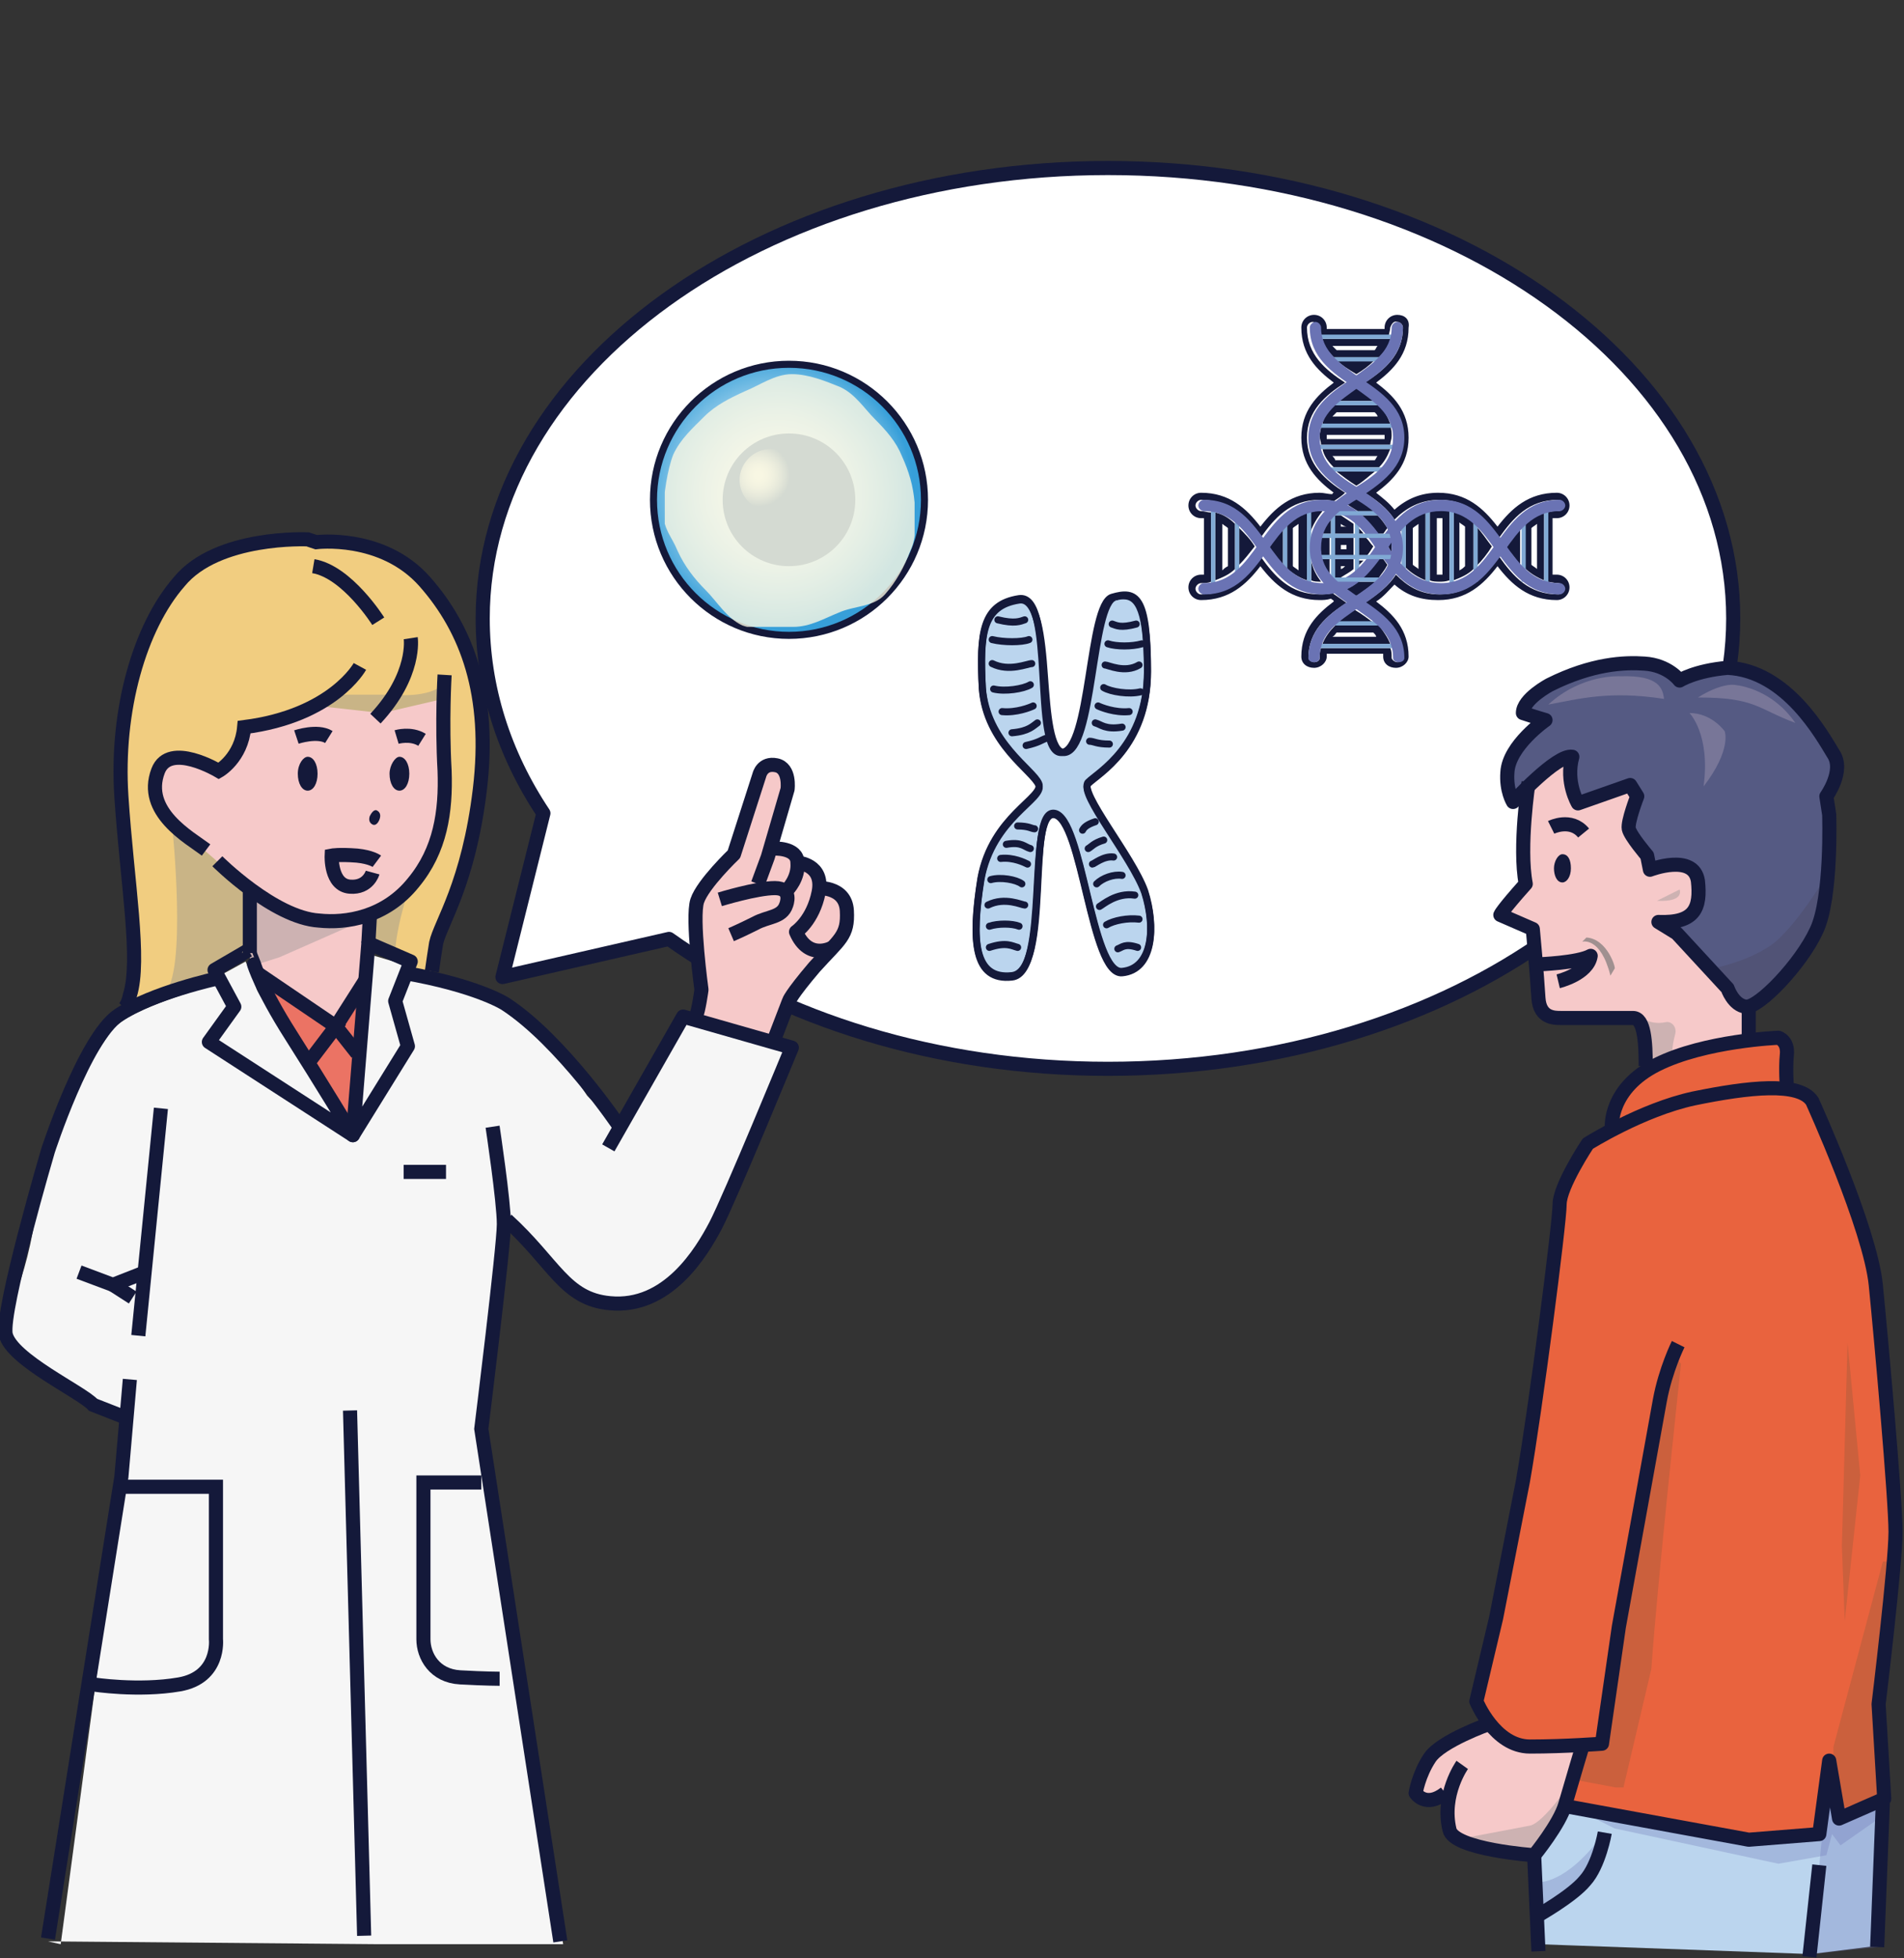 <?xml version="1.0" encoding="utf-8"?>
<!-- Generator: Adobe Illustrator 27.2.0, SVG Export Plug-In . SVG Version: 6.00 Build 0)  -->
<svg version="1.1" id="レイヤー_1" xmlns="http://www.w3.org/2000/svg" xmlns:xlink="http://www.w3.org/1999/xlink" x="0px"
	 y="0px" viewBox="0 0 134.9 138.7" style="enable-background:new 0 0 134.9 138.7;" xml:space="preserve">
<rect x="0" y="0" width="134.9" height="138.7" fill="#333333" stroke="none"/>
<style type="text/css">
	.st0{fill:#FFFFFF;}
	.st1{fill:none;stroke:#14193A;stroke-linejoin:round;}
	.st2{fill:#14193A;}
	.st3{fill:#80A9D4;}
	.st4{fill:#6A73B4;}
	.st5{fill:#BBD5EE;}
	.st6{fill:none;stroke:#14193A;stroke-width:0.5;stroke-miterlimit:10;}
	.st7{fill:none;stroke:#14193A;stroke-width:0.5;stroke-linecap:round;stroke-miterlimit:10;}
	.st8{clip-path:url(#SVGID_00000159460488409807200070000011698284724498797974_);}
	.st9{fill:url(#SVGID_00000163052399473100073740000003799632128791121048_);}
	.st10{fill:#41648A;}
	.st11{clip-path:url(#SVGID_00000047776635727645858500000008292390521789669275_);}
	.st12{clip-path:url(#SVGID_00000091014475009606820180000016414335188889720197_);}
	.st13{fill:url(#SVGID_00000086671643298991154750000000202341738130987962_);}
	.st14{opacity:0.8;}
	.st15{clip-path:url(#SVGID_00000114033698160279695590000006673718215293069239_);}
	.st16{clip-path:url(#SVGID_00000165949642891576050310000007755127276474364845_);}
	.st17{fill:#F9F7E3;}
	.st18{fill:#F6F6F6;}
	.st19{fill:#F6C9C9;}
	.st20{fill:#F1CD80;}
	.st21{fill:#C9B486;}
	.st22{fill:#CDB2B2;}
	.st23{fill:#EB7364;}
	.st24{fill:none;stroke:#14193A;stroke-miterlimit:10;}
	.st25{fill:#555A83;}
	.st26{fill:#E9633E;}
	.st27{opacity:0.3;}
	.st28{clip-path:url(#SVGID_00000112627601212422297750000016682590727147736489_);}
	.st29{clip-path:url(#SVGID_00000168798972298568065060000005297253587389730185_);}
	.st30{clip-path:url(#SVGID_00000170980306398079626570000004010715356534495416_);}
	.st31{opacity:0.46;}
	.st32{clip-path:url(#SVGID_00000125574467049147635820000003897232050369057952_);}
	.st33{fill:#A85B3A;}
	.st34{clip-path:url(#SVGID_00000124140485349705787970000004012205825037978535_);}
	.st35{clip-path:url(#SVGID_00000044893693407047080460000016163272199493984403_);}
	.st36{opacity:0.26;}
	.st37{clip-path:url(#SVGID_00000069387274318540310760000004982438042551656345_);}
	.st38{fill:#443C50;}
	.st39{fill:#787698;}
	.st40{fill:#A09090;}
</style>
<g>
	<g id="_レイヤー_2">
		<g id="cotent">
			<path class="st0" d="M78.5,11.9c-24.5,0-44.3,14.3-44.3,31.9c0,4.9,1.5,9.6,4.3,13.8l-2.9,11.6l11.8-2.7c8,5.7,19,9.2,31.1,9.2
				c24.5,0,44.3-14.3,44.3-31.9S103,11.9,78.5,11.9"/>
			<path class="st1" d="M78.5,11.9c-24.5,0-44.3,14.3-44.3,31.9c0,4.9,1.5,9.6,4.3,13.8l-2.9,11.6l11.8-2.7c8,5.7,19,9.2,31.1,9.2
				c24.5,0,44.3-14.3,44.3-31.9S103,11.9,78.5,11.9z"/>
			<path class="st2" d="M99,22.8c0.2,0,0.4,0.2,0.4,0.4c0,1.9-1.3,3-2.7,3.9c1.4,0.9,2.7,2,2.7,3.9s-1.3,3-2.7,3.9
				c0.8,0.5,1.6,1.1,2.1,1.9c0.8-0.8,1.8-1.4,3.2-1.4c2.1,0,3.2,1.3,4.2,2.7c1-1.4,2.1-2.7,4.2-2.7c0.2,0,0.4,0.2,0.4,0.4
				s-0.2,0.4-0.4,0.4c-0.3,0-0.5,0-0.8,0.1v4.9c0.2,0,0.5,0.1,0.8,0.1c0.2,0,0.4,0.2,0.4,0.4s-0.2,0.4-0.4,0.4
				c-2.1,0-3.2-1.3-4.2-2.7c-1,1.4-2.1,2.7-4.2,2.7c-1.4,0-2.3-0.6-3.1-1.4c-0.5,0.8-1.3,1.4-2.2,2c1.4,0.9,2.7,2,2.7,3.9
				c0,0.2-0.2,0.3-0.4,0.3s-0.4-0.2-0.4-0.3c0-0.3,0-0.5-0.1-0.7h-4.9c-0.1,0.2-0.1,0.5-0.1,0.7c0,0.2-0.2,0.3-0.4,0.3
				s-0.4-0.2-0.4-0.3c0-1.9,1.3-3,2.7-3.9c-0.3-0.2-0.7-0.5-1-0.7c-0.3,0.1-0.6,0.1-0.9,0.1c-2.1,0-3.2-1.3-4.2-2.7
				c-1,1.4-2.1,2.7-4.2,2.7c-0.2,0-0.4-0.2-0.4-0.4s0.2-0.4,0.4-0.4c0.2,0,0.5,0,0.7-0.1v-4.9c-0.2,0-0.5-0.1-0.7-0.1
				c-0.2,0-0.4-0.2-0.4-0.4s0.2-0.4,0.4-0.4c2.1,0,3.2,1.3,4.2,2.7c1-1.4,2.1-2.7,4.2-2.7c0.4,0,0.7,0,1,0.1
				c0.3-0.2,0.6-0.4,0.8-0.6c-1.4-0.9-2.7-2-2.7-3.9s1.3-3,2.7-3.9c-1.4-0.9-2.7-2-2.7-3.9c0-0.2,0.2-0.4,0.4-0.4s0.4,0.2,0.4,0.4
				c0,0.2,0,0.5,0.1,0.6h4.9c0-0.2,0.1-0.4,0.1-0.6C98.6,22.9,98.8,22.7,99,22.8 M94.5,25.3h3.2c0.4-0.4,0.7-0.8,0.8-1.3h-4.8
				C93.8,24.5,94.1,24.9,94.5,25.3 M96.1,26.5c0.5-0.3,0.9-0.6,1.3-1h-2.7C95.1,25.9,95.6,26.2,96.1,26.5 M94.8,28.4h2.6
				c-0.4-0.4-0.8-0.7-1.3-1C95.6,27.7,95.2,28.1,94.8,28.4 M93.7,30h4.8c-0.2-0.5-0.4-0.9-0.8-1.3h-3.2C94.1,29.1,93.8,29.5,93.7,30
				 M93.6,31.5h4.9c0-0.2,0.1-0.4,0.1-0.6c0-0.2,0-0.5-0.1-0.7h-4.9c0,0.2-0.1,0.4-0.1,0.7C93.5,31.1,93.6,31.3,93.6,31.5
				 M94.5,33.1h3.2c0.4-0.4,0.6-0.8,0.8-1.3h-4.8C93.8,32.3,94.1,32.7,94.5,33.1 M96.1,34.4c0.5-0.3,0.9-0.7,1.3-1h-2.7
				C95.1,33.7,95.6,34.1,96.1,34.4 M96.2,36.2h1.2c-0.4-0.3-0.8-0.7-1.3-1c-0.2,0.2-0.4,0.3-0.7,0.5C95.7,35.9,95.9,36,96.2,36.2
				 M92.8,37.8c0.2-0.6,0.5-1.1,0.9-1.6c-0.1,0-0.1,0-0.2,0c-0.3,0-0.5,0-0.7,0.1V37.8 M102,41.2c0.2,0,0.4,0,0.7-0.1v-4.9
				c-0.2,0-0.4-0.1-0.7-0.1c-0.3,0-0.5,0-0.7,0.1v4.9C101.5,41.2,101.8,41.2,102,41.2 M103,41.1c0.5-0.2,1-0.4,1.4-0.8V37
				c-0.4-0.3-0.9-0.6-1.4-0.8V41.1 M86.1,41.1c0.5-0.2,1-0.4,1.4-0.8v-3.2c-0.4-0.4-0.9-0.7-1.4-0.8V41.1 M92.6,41.1v-4.8
				c-0.5,0.2-1,0.5-1.4,0.8v3.2C91.6,40.6,92,40.9,92.6,41.1 M101,41.1v-4.8c-0.5,0.2-1,0.5-1.4,0.8v3.1
				C100,40.6,100.5,40.9,101,41.1 M109.4,41.1v-4.8c-0.5,0.2-1,0.5-1.4,0.8v3.1C108.4,40.6,108.9,40.9,109.4,41.1 M97.6,37.8H98
				c0.1-0.1,0.2-0.3,0.3-0.4c-0.2-0.3-0.4-0.6-0.7-0.9h-1.2C96.9,36.9,97.3,37.3,97.6,37.8 M94.5,37.8h1.4v-0.7
				c-0.3-0.2-0.6-0.4-0.9-0.6h-0.5V37.8 M93.7,37.8h0.6v-1C94,37.1,93.8,37.4,93.7,37.8 M104.6,40.1c0.4-0.4,0.8-0.9,1.1-1.4
				c-0.4-0.5-0.7-1-1.1-1.4V40.1 M96.2,37.8h0.4c-0.1-0.2-0.3-0.3-0.4-0.5V37.8 M87.8,40c0.4-0.4,0.7-0.8,1.1-1.3
				c-0.3-0.5-0.7-0.9-1.1-1.3V40 M90.9,40v-2.6c-0.4,0.4-0.7,0.8-1.1,1.3C90.2,39.2,90.5,39.6,90.9,40 M99.3,37.8v-0.4
				c0,0-0.1,0.1-0.1,0.1C99.3,37.6,99.3,37.7,99.3,37.8 M107.7,40v-2.5c-0.4,0.4-0.7,0.8-1,1.3C107.1,39.2,107.4,39.6,107.7,40
				 M96.2,39.4h0.6c0.2-0.2,0.3-0.4,0.5-0.7c-0.2-0.2-0.3-0.4-0.5-0.6h-0.6L96.2,39.4 M94.5,39.4h1.4v-1.3h-1.4V39.4z M93.6,39.4
				h0.6v-1.3h-0.6c-0.1,0.2-0.1,0.4-0.1,0.7C93.6,39,93.6,39.2,93.6,39.4 M98.6,39.1c0-0.1,0-0.2,0-0.4c0-0.2,0-0.3,0-0.5
				c-0.1,0.1-0.2,0.3-0.3,0.4C98.4,38.8,98.5,39,98.6,39.1 M96.4,40.9h1.3c0.2-0.3,0.4-0.5,0.6-0.9c-0.1-0.1-0.2-0.3-0.3-0.4h-0.4
				C97.2,40.1,96.9,40.6,96.4,40.9 M96.2,40.1c0.1-0.1,0.3-0.3,0.4-0.4h-0.4V40.1 M94.5,40.9H95c0.3-0.2,0.7-0.4,0.9-0.6v-0.7h-1.4
				V40.9 M94.2,40.7v-1.1h-0.6C93.8,40,94,40.4,94.2,40.7 M93.6,41.2C93.6,41.2,93.6,41.2,93.6,41.2c-0.3-0.4-0.6-0.9-0.7-1.5v1.4
				C93.1,41.2,93.3,41.2,93.6,41.2 M99.3,40v-0.2C99.3,39.8,99.3,39.9,99.3,40C99.3,40,99.3,40,99.3,40 M96.1,42.2
				c0.5-0.3,1-0.7,1.4-1h-1.3c-0.2,0.2-0.5,0.4-0.8,0.5C95.5,41.9,95.8,42.1,96.1,42.2 M94.8,44.1h2.5c-0.4-0.3-0.8-0.6-1.3-0.9
				C95.6,43.4,95.2,43.7,94.8,44.1 M93.7,45.6h4.8c-0.2-0.5-0.5-0.9-0.8-1.3h-3.1C94.2,44.7,93.9,45.1,93.7,45.6 M99,22.3
				c-0.5,0-0.9,0.4-0.9,0.9c0,0,0,0.1,0,0.1H94c0,0,0-0.1,0-0.1c0-0.5-0.4-0.9-0.9-0.9s-0.9,0.4-0.9,0.9c0,1.9,1.1,3,2.3,3.9
				c-1.2,0.9-2.3,2-2.3,3.9s1.1,3,2.3,3.9c0,0-0.1,0-0.1,0.1c-0.3,0-0.6-0.1-0.9-0.1c-2,0-3.2,1.1-4.2,2.4c-1-1.3-2.2-2.4-4.2-2.4
				c-0.5,0-0.9,0.4-0.9,0.9s0.4,0.9,0.9,0.9c0.1,0,0.1,0,0.2,0v4c-0.1,0-0.1,0-0.2,0c-0.5,0-0.9,0.4-0.9,0.9s0.4,0.9,0.9,0.9
				c2,0,3.2-1.1,4.2-2.4c1,1.3,2.2,2.4,4.2,2.4c0.2,0,0.5,0,0.8-0.1c0.1,0.1,0.2,0.1,0.2,0.2c-1.2,0.9-2.3,2-2.3,3.9
				c0,0.5,0.4,0.8,0.9,0.8s0.9-0.4,0.9-0.8c0-0.1,0-0.1,0-0.2h4c0,0.1,0,0.1,0,0.2c0,0.5,0.4,0.8,0.9,0.8s0.9-0.4,0.9-0.8
				c0-1.9-1.1-3-2.3-3.9c0.5-0.3,0.9-0.8,1.3-1.2c0.9,0.8,1.9,1.1,3.1,1.1c2,0,3.2-1.1,4.2-2.4c1,1.3,2.2,2.4,4.2,2.4
				c0.5,0,0.9-0.4,0.9-0.9s-0.4-0.9-0.9-0.9c-0.1,0-0.2,0-0.3,0v-4c0.1,0,0.2,0,0.3,0c0.5,0,0.9-0.4,0.9-0.9s-0.4-0.9-0.9-0.9
				c-2,0-3.2,1.1-4.2,2.4c-1-1.3-2.2-2.4-4.2-2.4c-1.2,0-2.2,0.4-3.1,1.2c-0.4-0.5-0.8-0.8-1.3-1.2c1.2-0.9,2.3-2,2.3-3.9
				s-1.1-3-2.3-3.9c1.2-0.9,2.3-2,2.3-3.9C99.9,22.6,99.5,22.3,99,22.3 M94.4,24.5h3.2c-0.1,0.1-0.1,0.2-0.2,0.3h-2.7
				C94.6,24.7,94.5,24.6,94.4,24.5 M94.7,29.2h2.7c0.1,0.1,0.2,0.2,0.2,0.3h-3.2C94.5,29.4,94.6,29.3,94.7,29.2 M94,30.8h4.1
				c0,0.1,0,0.1,0,0.2c0,0,0,0.1,0,0.1H94c0,0,0-0.1,0-0.1C94,30.9,94,30.8,94,30.8 M94.4,32.3h3.2c-0.1,0.1-0.1,0.2-0.2,0.3h-2.8
				C94.6,32.5,94.5,32.4,94.4,32.3 M101.8,36.7c0.1,0,0.2,0,0.2,0c0.1,0,0.1,0,0.2,0v4c-0.1,0-0.1,0-0.2,0c-0.1,0-0.2,0-0.2,0V36.7
				L101.8,36.7z M103.4,40.4V37c0.1,0.1,0.3,0.2,0.4,0.3v2.8C103.7,40.2,103.6,40.3,103.4,40.4 M95,37.3v-0.2
				c0.1,0.1,0.3,0.2,0.4,0.2H95z M86.6,40.4v-3.3c0.1,0.1,0.3,0.2,0.4,0.3v2.7C86.8,40.2,86.7,40.3,86.6,40.4 M91.6,37.4
				c0.1-0.1,0.3-0.2,0.4-0.3v3.3c-0.1-0.1-0.3-0.2-0.4-0.3V37.4z M100.1,37.4c0.1-0.1,0.3-0.2,0.4-0.3v3.2c-0.1-0.1-0.3-0.2-0.4-0.3
				V37.4L100.1,37.4z M108.5,37.4c0.1-0.1,0.3-0.2,0.4-0.3v3.2c-0.1-0.1-0.3-0.2-0.4-0.3V37.4z M95,38.6h0.4v0.3H95V38.6z M95,40.1
				h0.3c-0.1,0.1-0.2,0.2-0.3,0.2V40.1z M94.7,44.8h2.6c0.1,0.1,0.2,0.2,0.2,0.3h-3.1C94.6,45,94.6,44.9,94.7,44.8"/>
			<rect x="85.8" y="35.9" class="st3" width="0.3" height="5.7"/>
			<rect x="87.5" y="36.7" class="st3" width="0.3" height="4.1"/>
			<rect x="90.9" y="36.7" class="st3" width="0.3" height="4.1"/>
			<rect x="92.6" y="35.9" class="st3" width="0.3" height="5.7"/>
			<rect x="94.3" y="35.9" class="st3" width="0.3" height="5.7"/>
			<rect x="96" y="36.7" class="st3" width="0.3" height="4.1"/>
			<rect x="99.3" y="36.7" class="st3" width="0.3" height="4.1"/>
			<g>
				<rect x="101" y="36.2" class="st3" width="0.3" height="5.7"/>
				<rect x="102.7" y="36.2" class="st3" width="0.3" height="5.7"/>
				<rect x="104.4" y="37.1" class="st3" width="0.3" height="4.1"/>
				<rect x="107.8" y="37.1" class="st3" width="0.3" height="4.1"/>
				<rect x="109.4" y="36.2" class="st3" width="0.3" height="5.7"/>
			</g>
			<path class="st4" d="M110.5,42.1c-2.3,0-3.4-1.6-4.5-3.1c-1-1.4-2-2.8-3.9-2.8s-2.9,1.3-3.9,2.8c-1.1,1.5-2.2,3.1-4.5,3.1
				s-3.4-1.6-4.5-3.1c-1-1.4-2-2.8-3.9-2.8c-0.2,0-0.4-0.2-0.4-0.4s0.2-0.4,0.4-0.4c2.3,0,3.4,1.6,4.5,3.1c1,1.4,2,2.8,3.9,2.8
				s2.9-1.3,3.9-2.8c1.1-1.5,2.2-3.1,4.5-3.1s3.4,1.6,4.5,3.1c1,1.4,2,2.8,3.9,2.8c0.2,0,0.4,0.2,0.4,0.4S110.7,42.1,110.5,42.1"/>
			<path class="st4" d="M110.5,35.4c-2.3,0-3.4,1.6-4.5,3.1c-1,1.4-2,2.8-3.9,2.8s-2.9-1.3-3.9-2.8c-1.1-1.5-2.2-3.1-4.5-3.1
				s-3.4,1.6-4.5,3.1c-1,1.4-2,2.8-3.9,2.8c-0.2,0-0.4,0.2-0.4,0.4s0.2,0.4,0.4,0.4c2.3,0,3.4-1.6,4.5-3.1c1-1.4,2-2.8,3.9-2.8
				s2.9,1.3,3.9,2.8c1.1,1.5,2.2,3.1,4.5,3.1s3.4-1.6,4.5-3.1c1-1.4,2-2.8,3.9-2.8c0.2,0,0.4-0.2,0.4-0.4S110.7,35.4,110.5,35.4"/>
			<rect x="93.2" y="23.7" class="st3" width="5.7" height="0.3"/>
			<rect x="94" y="25.3" class="st3" width="4.1" height="0.3"/>
			<rect x="94" y="28.4" class="st3" width="4.1" height="0.3"/>
			<rect x="93.2" y="30" class="st3" width="5.7" height="0.3"/>
			<rect x="93.2" y="31.5" class="st3" width="5.7" height="0.3"/>
			<rect x="94" y="33.1" class="st3" width="4.1" height="0.3"/>
			<rect x="94" y="44" class="st3" width="4.1" height="0.3"/>
			<rect x="93.2" y="45.6" class="st3" width="5.7" height="0.3"/>
			<path class="st5" d="M72.2,42.4c-2.6,0.4-2.8,2.4-2.6,6.3c0.3,3.9,3.6,5.8,4,6.8s-3.3,2.3-4.1,6.7c-0.7,4.4-0.5,7.2,2.2,6.9
				c2.8-0.3,1-11.8,3-11.5c2,0.3,2.6,11.4,4.8,11.2s2.4-3.2,1.6-5.7c-0.9-2.5-4.7-7-4-7.7s4.2-2.6,4.2-7.9s-0.8-5.7-2.5-5.2
				s-1.5,10.9-3.6,11S74.8,42,72.2,42.4"/>
			<path class="st6" d="M79,42.3c-1.7,0.4-1.5,10.9-3.6,11c-1,0-1.2-2.7-1.4-5.4c-0.2-2.8-0.5-5.6-1.8-5.4c-2.6,0.4-2.8,2.4-2.6,6.3
				c0.3,3.9,3.6,5.8,4,6.8s-3.3,2.3-4.1,6.7c-0.7,4.4-0.5,7.2,2.2,6.9s1-11.8,3-11.5c2,0.3,2.6,11.4,4.8,11.2s2.4-3.2,1.6-5.7
				c-0.9-2.5-4.7-7-4-7.7s4.2-2.6,4.2-7.9c0-4.3-0.6-5.4-1.7-5.4C79.5,42.2,79.3,42.2,79,42.3"/>
			<path class="st6" d="M72.2,42.4c-2.6,0.4-2.8,2.4-2.6,6.3c0.3,3.9,3.6,5.8,4,6.8s-3.3,2.3-4.1,6.7c-0.7,4.4-0.5,7.2,2.2,6.9
				c2.8-0.3,1-11.8,3-11.5c2,0.3,2.6,11.4,4.8,11.2s2.4-3.2,1.6-5.7c-0.9-2.5-4.7-7-4-7.7s4.2-2.6,4.2-7.9s-0.8-5.7-2.5-5.2
				s-1.5,10.9-3.6,11S74.8,42,72.2,42.4L72.2,42.4z"/>
			<path class="st7" d="M70.7,43.9c1.2,0.3,1.6,0.1,1.9,0"/>
			<path class="st7" d="M71.7,51.9c1.2-0.1,1.5-0.5,1.8-0.7"/>
			<path class="st7" d="M72.7,52.8c0.9-0.2,1.1-0.4,1.4-0.5"/>
			<path class="st7" d="M70.3,45.3c0.8,0.2,2.1,0.2,2.6,0"/>
			<path class="st7" d="M70.4,48.8c0.8,0.2,2.1,0,2.6-0.3"/>
			<path class="st7" d="M70.3,47c1.2,0.6,2.5,0,2.8,0"/>
			<path class="st7" d="M71,50.4c1,0.1,2-0.3,2.2-0.4"/>
			<path class="st7" d="M80.5,44.2c-1.1,0.3-1.4,0.1-1.7,0"/>
			<path class="st7" d="M79.5,51.5c-1.2,0.2-1.5-0.2-1.9-0.3"/>
			<path class="st7" d="M78.6,52.7c-0.9,0-1.1-0.2-1.4-0.2"/>
			<path class="st7" d="M80.9,45.6c-0.7,0.2-1.8,0.2-2.4,0"/>
			<path class="st7" d="M80.8,49c-0.8,0.2-2.1,0-2.6-0.3"/>
			<path class="st7" d="M80.7,47.1c-1,0.6-2.2,0-2.4,0"/>
			<path class="st7" d="M80,50.4c-1,0.1-2-0.3-2.2-0.4"/>
			<path class="st7" d="M80.6,67.1c-0.9-0.3-1.1,0-1.4,0.1"/>
			<path class="st7" d="M78.2,59.5c-0.7,0.2-0.9,0.5-1.1,0.6"/>
			<path class="st7" d="M77.6,58.2c-0.6,0.2-0.8,0.4-0.9,0.6"/>
			<path class="st7" d="M80.7,65.1c-0.8-0.1-1.8,0.1-2.3,0.4"/>
			<path class="st7" d="M79.5,62c-0.6-0.1-1.4,0.2-1.8,0.6"/>
			<path class="st7" d="M80.4,63.4c-1.3-0.2-2.3,0.7-2.5,0.8"/>
			<path class="st7" d="M78.9,60.7c-0.7-0.1-1.4,0.5-1.5,0.5"/>
			<path class="st7" d="M70.1,67.1c1.2-0.4,1.6-0.1,2,0"/>
			<path class="st7" d="M71.3,59.8c1.1-0.2,1.3,0.2,1.7,0.3"/>
			<path class="st7" d="M72.1,58.5c0.8,0,1,0.2,1.2,0.2"/>
			<path class="st7" d="M70.1,65.6c0.6-0.2,1.6-0.2,2.1,0"/>
			<path class="st7" d="M70.2,62.3c0.7-0.2,1.8,0,2.2,0.3"/>
			<path class="st7" d="M70,64.1c1.2-0.6,2.4,0,2.6,0"/>
			<path class="st7" d="M70.9,60.8c0.9-0.1,1.7,0.3,1.9,0.4"/>
			<g>
				<defs>
					<path id="SVGID_1_" d="M46.3,35.4c0,5.3,4.3,9.6,9.6,9.6s9.6-4.3,9.6-9.6s-4.3-9.6-9.6-9.6S46.3,30.1,46.3,35.4"/>
				</defs>
				<clipPath id="SVGID_00000044879050601799559330000015090429416531679388_">
					<use xlink:href="#SVGID_1_"  style="overflow:visible;"/>
				</clipPath>
				<g style="clip-path:url(#SVGID_00000044879050601799559330000015090429416531679388_);">
					
						<radialGradient id="SVGID_00000004509358960858120680000012374750240528394679_" cx="-5085.659" cy="3065.746" r="1" gradientTransform="matrix(9.61 0 0 -9.61 48928.277 29496.709)" gradientUnits="userSpaceOnUse">
						<stop  offset="0" style="stop-color:#FFFFFF"/>
						<stop  offset="0.12" style="stop-color:#FAFCFE"/>
						<stop  offset="0.27" style="stop-color:#ECF6FB"/>
						<stop  offset="0.42" style="stop-color:#D5EBF7"/>
						<stop  offset="0.57" style="stop-color:#B5DBF1"/>
						<stop  offset="0.73" style="stop-color:#8CC8E9"/>
						<stop  offset="0.9" style="stop-color:#5AB0DF"/>
						<stop  offset="1" style="stop-color:#379FD9"/>
					</radialGradient>
					
						<rect x="46.3" y="25.8" style="fill:url(#SVGID_00000004509358960858120680000012374750240528394679_);" width="19.2" height="19.2"/>
				</g>
			</g>
			<g>
				<path class="st6" d="M65.5,35.4c0,5.3-4.3,9.6-9.6,9.6s-9.6-4.3-9.6-9.6s4.3-9.6,9.6-9.6S65.5,30.1,65.5,35.4z"/>
				<path class="st10" d="M60.6,35.4c0,2.6-2.1,4.7-4.7,4.7s-4.7-2.1-4.7-4.7s2.1-4.7,4.7-4.7S60.6,32.8,60.6,35.4"/>
				<g>
					<g>
						<defs>
							<rect id="SVGID_00000008137165131188205290000016860642693621914805_" x="52.4" y="31.8" width="4.4" height="4.4"/>
						</defs>
						<clipPath id="SVGID_00000157282228609524662340000000499099925774142116_">
							<use xlink:href="#SVGID_00000008137165131188205290000016860642693621914805_"  style="overflow:visible;"/>
						</clipPath>
						<g style="clip-path:url(#SVGID_00000157282228609524662340000000499099925774142116_);">
							<g>
								<defs>
									<path id="SVGID_00000060014675956831019650000007449250437538020521_" d="M52.4,34c0,1.2,1,2.2,2.2,2.2s2.2-1,2.2-2.2
										s-1-2.2-2.2-2.2S52.4,32.8,52.4,34"/>
								</defs>
								<clipPath id="SVGID_00000052783621047645556540000005171945361956958350_">
									<use xlink:href="#SVGID_00000060014675956831019650000007449250437538020521_"  style="overflow:visible;"/>
								</clipPath>
								<g style="clip-path:url(#SVGID_00000052783621047645556540000005171945361956958350_);">
									
										<radialGradient id="SVGID_00000020366982314124270340000012144142135886716566_" cx="-3500.872" cy="1701.271" r="1" gradientTransform="matrix(2.22 0 0 -2.22 7825.68 3810.48)" gradientUnits="userSpaceOnUse">
										<stop  offset="0" style="stop-color:#F9F7E3"/>
										<stop  offset="0.14" style="stop-color:#F4F3E0"/>
										<stop  offset="0.28" style="stop-color:#E7E9DA"/>
										<stop  offset="0.44" style="stop-color:#D1D7D0"/>
										<stop  offset="0.59" style="stop-color:#B3BFC1"/>
										<stop  offset="0.75" style="stop-color:#8CA0AE"/>
										<stop  offset="0.91" style="stop-color:#5D7A97"/>
										<stop  offset="1" style="stop-color:#41648A"/>
									</radialGradient>
									
										<rect x="52.4" y="31.8" style="fill:url(#SVGID_00000020366982314124270340000012144142135886716566_);" width="4.4" height="4.4"/>
								</g>
							</g>
						</g>
					</g>
				</g>
				<g class="st14">
					<g>
						<defs>
							<rect id="SVGID_00000121241025026489851590000005601443057146964109_" x="47.1" y="26.5" width="17.7" height="17.9"/>
						</defs>
						<clipPath id="SVGID_00000041281584287955720480000005474417583020403121_">
							<use xlink:href="#SVGID_00000121241025026489851590000005601443057146964109_"  style="overflow:visible;"/>
						</clipPath>
						<g style="clip-path:url(#SVGID_00000041281584287955720480000005474417583020403121_);">
							<g>
								<defs>
									<rect id="SVGID_00000105384556220034229130000008269766226966051717_" x="47.1" y="26.5" width="17.7" height="17.9"/>
								</defs>
								<clipPath id="SVGID_00000150814095261424542060000008868262801034045602_">
									<use xlink:href="#SVGID_00000105384556220034229130000008269766226966051717_"  style="overflow:visible;"/>
								</clipPath>
								<g style="clip-path:url(#SVGID_00000150814095261424542060000008868262801034045602_);">
									<path class="st17" d="M64.8,35.6c0,1.2,0.2,2.4-0.3,3.4c-0.4,1.1-1,2.2-1.8,3.1s-2.2,0.8-3.3,1.3c-1,0.4-2,1-3.2,1
										s-2.5,0.3-3.6-0.1c-1.1-0.5-1.8-1.7-2.6-2.5c-0.8-0.8-1.5-1.7-2-2.8c-0.4-1-1-1.5-1-2.7s0.3-3.1,0.7-4.1
										c0.5-1.1,1.4-1.9,2.2-2.7c0.8-0.8,1.8-1.3,2.9-1.8c1-0.4,2.1-1.2,3.3-1.2s2.4,0.5,3.4,0.9c1.1,0.5,1.7,1.5,2.5,2.3
										s1.5,1.6,1.9,2.6C64.4,33.4,64.7,34.4,64.8,35.6"/>
								</g>
							</g>
						</g>
					</g>
				</g>
				<path class="st18" d="M40.8,76.4c-2.4-2.9-5.7-5.9-9.6-7l-2.3-0.2v-0.8l-2.7-0.8l-0.4,2.8L25,80.5L21.9,76c0,0-3.5-5.4-3.7-5.9
					c-0.2-0.6-0.8-2-0.8-2l-2,1.1l0.1,0.5c0,0-6.3,1.6-7.6,3.3c-1,1.4-4.6,6.7-5.4,13.2c-0.9,5.8-2.6,7.2-1.9,8.2s2.8,3.2,4.7,3.8
					c0.7,0.4,3.7,2.1,3.7,2.1l-0.7,7.5l-4,29.9l-0.9-0.2l23.4,0.2h13.1l-5.9-36.2l2.2-15.1c2.5,3.2,4.9,6.5,8.2,6.2
					c4.8-1.4,7.2-7.4,7.2-7.4l4.6-10.7l-7.7-2.1l-4.4,7.8l-2.5-2.6"/>
				<path class="st19" d="M23.8,49.2l-9.1,1.6c0,0-3.6,3.2-3.8,4.6c-0.2,1.4,2,3.8,2,3.8l3,2.4c0,0,3.8,3.2,5.1,3.5
					c1.3,0.3,4.3,0.7,5.7-0.3c1.4-1.1,3.3-2.2,4-4.8c0.7-2.6,0.7-4,0.7-5.8s0-5.1,0-5.1L23.8,49.2L23.8,49.2z"/>
				<path class="st20" d="M17.5,63.1l0.1,4l-2.3,1.7l0.1,0.5c0,0-6,1.8-6.6,2.4c0.7-3.5,0.3-5.8,0.1-9.2C8.8,59.2,8,51.8,9.5,47
					c1.5-4.8,3.6-7,5.1-7.4s4.1-1.5,7.1-1.2H23c0,0,4.6,0.4,6.1,1.8s3.9,5,5,8.8s-1.2,13-1.2,13s-1.6,3.7-1.8,4.7
					c-0.2,0.9-0.5,2.3-0.5,2.3l-1.8-0.3l0.1-0.8l-2.8-1.1l0.1-2c0,0,2.6-0.8,3.4-2.5c0.8-1.7,1.7-2.6,1.8-5.4
					c0.1-2.8-0.2-7.6-0.2-7.6l-0.7,0.4l-2.7-0.5L27.3,50L23,49.6c0,0-2.5,1.3-5.4,2c-1.1,1.8-1.2,2.5-2,3c-1.9-0.7-3.6-1.4-4.3,0
					c-0.7,1.4-0.7,2.8,3,5.5l2.2,2L17.5,63.1L17.5,63.1z"/>
				<path class="st21" d="M17.1,62.5L14,59.8l-1.8-1.3c0,0,1.1,10.6-0.6,11.9c2.6-0.7,3.9-1.1,3.9-1.1l-0.1-0.5l2.3-1.5l-0.1-4.2
					L17.1,62.5L17.1,62.5z"/>
				<path class="st21" d="M28.8,63.5c0,0-0.8,2.5-0.8,4.1l-1.7-0.7l-0.1-2C26.3,64.8,28.8,63.4,28.8,63.5z"/>
				<polygon class="st21" points="27.6,49.2 23.8,49.2 22.5,50 27,50.5 				"/>
				<path class="st21" d="M27.9,49.2c0,0,2.5,0.3,3.6-0.8c0.1,0.8-0.1,1.1-0.1,1.1l-4.3,1L27.9,49.2z"/>
				<path class="st19" d="M17.7,63.1l0,4.6l0.4,1.5l5.7,3.3l2-3l0.5-4.8c0,0-1.5,0.8-3.3,0.7S17.7,63.1,17.7,63.1"/>
				<path class="st22" d="M25.7,65.2l-5.9,2.6l-1.9,0.6L17.4,67l0.3-3.9c0,0,2.8,2.1,4.4,2.1L25.7,65.2L25.7,65.2z"/>
				<polygon class="st23" points="18.2,68.9 24.9,80.3 25.2,78.5 25.9,69.5 23.6,72.8 				"/>
				<line class="st24" x1="11.4" y1="78.5" x2="9.8" y2="94.6"/>
				<path class="st24" d="M15.4,69.3c0,0-4.6,1-7,2.6s-5,9.6-5,9.6s-3.3,11.2-3,13c0.4,1.8,5.4,4.1,6.2,5l2.3,0.9"/>
				<polyline class="st24" points="3.4,137.3 8.6,104.6 9.2,97.7 				"/>
				<path class="st24" d="M34.9,79.8c0,0,0.8,5.3,0.8,6.9s-1.6,14.5-1.6,14.5l5.6,36.3"/>
				<path class="st24" d="M8.7,105.3h6.6v10.8c0,0,0.3,2.7-2.6,3.2c-2.9,0.5-6.1,0-6.1,0"/>
				<path class="st24" d="M34.1,105H30v11.1c0,1.2,0.8,2.6,2.6,2.7c1.8,0.1,2.8,0.1,2.8,0.1"/>
				<path class="st1" d="M17.6,67.3l-2.4,1.4l1.4,2.6l-1.8,2.5L25,80.4c0,0-2.3-3.8-4.4-7.1s-2.6-5-2.6-5S17.6,67.3,17.6,67.3z"/>
				<polygon class="st1" points="25,80.4 28.9,74.1 28,70.9 29.1,68.1 26.1,66.8 				"/>
				<polyline class="st24" points="18.2,68.9 23.8,72.7 21.9,75.2 				"/>
				<polyline class="st24" points="25.3,74.6 23.8,72.7 25.9,69.4 				"/>
				<line class="st24" x1="24.8" y1="99.9" x2="25.8" y2="137.1"/>
				<path class="st24" d="M31.5,47.8c0,0-0.2,3.3,0,6.8c0.1,2.9-0.3,5.6-2.2,7.9c-2,2.5-4.8,2.9-6.7,2.7c-3.2-0.2-7.2-4.2-7.2-4.2"
					/>
				<path class="st24" d="M29.1,45.2c0,0,0.4,2.6-2.5,5.7"/>
				<path class="st24" d="M26.8,44c0,0-2.2-3.5-4.6-3.9"/>
				<path class="st24" d="M25.5,47.2c0,0-1.9,3.5-8.2,4.3c-0.2,2.2-1.8,3.1-1.8,3.1s-3.5-2.1-4.3,0c-1.1,2.9,2.2,4.7,3.4,5.6"/>
				<path class="st24" d="M30.6,68.8c0.1-0.7,0.2-1.4,0.3-2c0.3-1.4,2.3-4.2,3.1-10.9s-0.9-11.3-3.9-14.7s-7.7-2.8-7.7-2.8l-0.6-0.2
					c0,0-6.4-0.3-9.1,3c-2.8,3.2-4.5,9.1-4.1,15.2s1.4,11.6,0.6,14.1c0,0-0.1,0.6-0.4,0.9"/>
				<path class="st24" d="M21,52.2c0,0,1.5-0.5,2.3,0"/>
				<path class="st24" d="M28.1,52.2c0,0,1-0.3,1.8,0.2"/>
				<path class="st2" d="M27.6,54.8c0,0.7,0.3,1.2,0.7,1.2c0.4,0,0.7-0.5,0.7-1.2c0-0.7-0.3-1.2-0.7-1.2
					C28,53.6,27.6,54.2,27.6,54.8"/>
				<path class="st2" d="M26.2,57.8c-0.1,0.3,0,0.5,0.2,0.6s0.4-0.1,0.5-0.4c0.1-0.3,0-0.5-0.2-0.6S26.3,57.6,26.2,57.8"/>
				<path class="st2" d="M21.1,54.8c0,0.7,0.3,1.2,0.7,1.2c0.4,0,0.7-0.5,0.7-1.2c0-0.7-0.3-1.2-0.7-1.2
					C21.5,53.6,21.1,54.1,21.1,54.8"/>
				<path class="st24" d="M26.7,61c0,0-0.4-0.3-1.4-0.4c-1.3-0.1-1.8,0-1.8,0s-0.1,2.1,1.3,2.2c1.3,0.1,1.6-1,1.6-1"/>
				<line class="st24" x1="17.7" y1="63" x2="17.7" y2="67.5"/>
				<line class="st24" x1="26.2" y1="65" x2="26.1" y2="66.8"/>
				<line class="st24" x1="28.6" y1="83" x2="31.6" y2="83"/>
				<path class="st19" d="M49.2,65.2c0,0,0.2-2,0.5-2.2s2.3-2.5,2.3-2.5l1.7-5.6c0,0,1.8-1.3,2,0.3c0.2,1.6-1.1,4.6-1.1,4.6
					s1.6,0.2,1.7,0.8s1.7,0.6,1.7,2.2c1.3,0.5,2.2,1.3,1.4,3c-0.8,1.7-3.1,4-3.1,4l-1.7,4.1l-5.2-1.9l0.4-1.6L49.2,65.2L49.2,65.2z"
					/>
				<path class="st1" d="M43.9,79.8c0,0-4.1-6.1-8.1-8.7c0,0-2-1.3-7.2-2.2"/>
				<path class="st1" d="M53.7,62.6l0.7-1.9l1.4-4.8c0,0,0.2-1.5-0.8-1.7s-1.2,0.7-1.2,0.7L52,60.5c0,0-2.2,2.1-2.6,3.3
					c-0.4,1.2,0.3,6.3,0.3,6.3s-0.2,1.5-0.4,1.9"/>
				<path class="st1" d="M54.8,60.1c0,0,1.7-0.1,1.7,1c0.1,1.1-0.7,1.9-0.7,1.9"/>
				<path class="st1" d="M59,67.1c0,0-1.7,1-2.6-1.1c0,0,1.2-0.8,1.6-2.8c0.4-2-1.5-2.1-1.5-2.1"/>
				<path class="st1" d="M54.9,73.5l1-2.6c0,0,0.1-0.4,1.8-2.4c1.8-2,2.4-2.2,2.3-4c-0.1-1.8-2.2-1.6-2.2-1.6"/>
				<path class="st1" d="M51.8,66.2c0,0,0.7-0.3,1.7-0.8c0.9-0.5,1.9-0.4,2.2-1.3c0,0,0.5-1.2-0.8-1.2S51,63.7,51,63.7"/>
				<path class="st1" d="M35.9,86.4c3.4,3.1,4.1,5.6,7.3,5.9c4.1,0.4,6.5-3.6,7.5-5.5c1-1.9,5.4-12.6,5.4-12.6L48.4,72l-5.3,9.3"/>
				<polyline class="st24" points="5.6,90.1 8,91 10.3,90.1 				"/>
				<line class="st24" x1="9.4" y1="91.9" x2="8" y2="91"/>
				<polygon class="st5" points="108.6,131.2 109,137.7 128.3,138.4 133.1,137.8 133.6,127.4 129.7,123.4 111.3,127.2 				"/>
				<path class="st25" d="M119.1,48.1c0,0-1.6-1.2-2.7-1.2c-1.2,0.1-5.1,0.1-8.3,3l0.2,0.6l1,0.3l-0.1,0.6c0,0-2,1.3-2.2,2.8
					c-0.2,1.5,0.2,2.3,0.2,2.3s2.7-2.6,4.2-2.9c0,2.3,0.5,3.3,0.5,3.3l3.7-1.4l0.3,0.7l-0.5,2.5l1.2,2l0.4,0.7c0,0,2.1-0.7,2.7,0
					c0.5,0.7,1.4,1.2,0.4,2.9c-1.1,1.7-2.1,0.9-2.1,0.9l2.2,2.4l2.5,2.3c0,0,0.2,0.8,0.6,1.1c0.4,0.2,1.2,0.2,2-0.7s3.4-2.9,3.9-5.2
					c0.5-2.4,0.8-6,0.5-8.7c0.9-2,0.5-3.2,0.5-3.2s-2.9-4.9-5.7-5.7C121.5,46.7,119.1,48,119.1,48.1"/>
				<path class="st19" d="M105.9,121.7l-0.9,0.5c0,0-3.2,1-4.2,2.7s-1.1,2-0.2,2.5c0.9,0.5,1.6-0.2,1.6-0.2s-0.1,2,0.7,2.5
					s0,0.4,1.4,1c1.3,0.6,4,1,4,1l1.9-2.3l1.9-5.8L105.9,121.7L105.9,121.7z"/>
				<path class="st19" d="M108.2,55.6c0,0-0.4,4.9-0.2,6.9l-0.2,0.7l-1.5,1.7l2.3,0.9l0.5,5.3c0,0-0.4,1.2,1.3,1.2s5.3,0.1,5.3,0.1
					s0.6-0.2,0.7,0.8c0,1,0.4,2.4,0.4,2.4s3.9-1.4,7-1.9l0.2-2.2l-1.4-1l-0.4-0.8l-3.2-3.3l-1.3-1.1c0,0,2.3-0.1,2.4-0.7
					c0.1-0.5,0.5-1.7,0.1-2.4c-0.4-0.7-2-0.8-2-0.8l-1,0.2l-0.5-1.3c0,0-1.6-1.1-1.4-1.7c0.2-0.5,0.6-2.3,0.6-2.3l-0.3-0.7l-3.8,1.2
					c0,0-0.9-1.2-0.5-3h-0.7L108.2,55.6L108.2,55.6z"/>
				<path class="st26" d="M126.1,73.7c0,0-3,0-5.8,1s-4.9,0.7-5.8,4.4l-0.5,0.8c0,0,4.2-3.1,10.8-2.6l2.1-0.1l-0.4-1.8L126.1,73.7
					L126.1,73.7z"/>
				<path class="st26" d="M114.2,80c0,0-1.4,0.9-1.7,1.4c-0.3,0.5-1.8,3.6-1.8,3.6l-0.5,3.1c0,0-1.5,12.8-3.3,22.8
					c-1.2,6.3-2.2,9.3-2.2,9.3s0.6,1.6,1.4,2.5c0.8,0.9,1.7,1.2,3.5,1.2c1.7-0.1,2.6-0.2,2.6-0.2l-1.2,4.2l12.9,2.6l4.9-0.6l0.7-4.6
					l1.1,3.5l3-1.3l-0.4-6.4c0,0,1.2-11.9,1.2-13s-1.1-15.8-1.4-17.3c-0.3-1.5-2.5-7.3-2.5-7.6s-2.1-5.1-2.1-5.1s-1.3-0.9-2.2-0.9
					S122.8,76,114.2,80"/>
				<g class="st27">
					<g>
						<defs>
							<rect id="SVGID_00000134228342560042107920000006921970624560809406_" x="108.9" y="130" width="4.6" height="5.7"/>
						</defs>
						<clipPath id="SVGID_00000087407778838058127340000007666002754626333343_">
							<use xlink:href="#SVGID_00000134228342560042107920000006921970624560809406_"  style="overflow:visible;"/>
						</clipPath>
						<g style="clip-path:url(#SVGID_00000087407778838058127340000007666002754626333343_);">
							<path class="st4" d="M109,133.3c0,0,1.9,0.2,4.5-3.3c-0.8,2.7-1,3.3-3.7,5l-0.9,0.8L109,133.3L109,133.3z"/>
						</g>
					</g>
				</g>
				<g class="st27">
					<g>
						<defs>
							<rect id="SVGID_00000170243104531211358610000013509905277113045899_" x="111" y="124.4" width="22.6" height="7.6"/>
						</defs>
						<clipPath id="SVGID_00000144327039381127960130000002104731497833748655_">
							<use xlink:href="#SVGID_00000170243104531211358610000013509905277113045899_"  style="overflow:visible;"/>
						</clipPath>
						<g style="clip-path:url(#SVGID_00000144327039381127960130000002104731497833748655_);">
							<polygon class="st4" points="114.4,129.5 126,132 129.4,131.4 129.8,129.9 130.4,130.7 133.4,128.6 133.6,127.4 130.4,128.1 
								130.1,124.4 128.9,129.8 124,130.4 111,127.8 							"/>
						</g>
					</g>
				</g>
				<g class="st27">
					<g>
						<defs>
							<rect id="SVGID_00000160153083506833893270000009032303658102565286_" x="128.3" y="125.1" width="5.2" height="13.3"/>
						</defs>
						<clipPath id="SVGID_00000034778039832188733880000011716160604661628581_">
							<use xlink:href="#SVGID_00000160153083506833893270000009032303658102565286_"  style="overflow:visible;"/>
						</clipPath>
						<g style="clip-path:url(#SVGID_00000034778039832188733880000011716160604661628581_);">
							<polygon class="st4" points="128.3,138.4 129.1,130 129.9,125.1 130.6,128.7 133.5,127.9 133.1,137.9 							"/>
						</g>
					</g>
				</g>
				<g class="st31">
					<g>
						<defs>
							<rect id="SVGID_00000120551707934207953930000014145298640905919883_" x="129.9" y="110.6" width="4.3" height="17.5"/>
						</defs>
						<clipPath id="SVGID_00000129207209827833133220000010505902509380344238_">
							<use xlink:href="#SVGID_00000120551707934207953930000014145298640905919883_"  style="overflow:visible;"/>
						</clipPath>
						<g style="clip-path:url(#SVGID_00000129207209827833133220000010505902509380344238_);">
							<polygon class="st33" points="133.4,110.6 129.8,124.1 130.4,128.1 133.8,127 133.2,121 134.1,110.6 							"/>
						</g>
					</g>
				</g>
				<g class="st31">
					<g>
						<defs>
							<rect id="SVGID_00000157991009102445570070000009459872342790177698_" x="111.4" y="95.7" width="7.8" height="30.9"/>
						</defs>
						<clipPath id="SVGID_00000137094397064438344490000003195729837623088037_">
							<use xlink:href="#SVGID_00000157991009102445570070000009459872342790177698_"  style="overflow:visible;"/>
						</clipPath>
						<g style="clip-path:url(#SVGID_00000137094397064438344490000003195729837623088037_);">
							<path class="st33" d="M119.1,96.6c0,0-1.7,15.7-2.1,21.6l-2,8.5l-3.7-0.7l0.6-2l1.6-0.2l0.7-6.7l2.1-10.3l1.5-8.9l0.7-2.1
								L119.1,96.6z"/>
						</g>
					</g>
				</g>
				<g class="st31">
					<g>
						<defs>
							<rect id="SVGID_00000121268513312948135750000004046902615893735577_" x="130.5" y="95.1" width="1.4" height="19.7"/>
						</defs>
						<clipPath id="SVGID_00000115481390724300782250000005935391483254937756_">
							<use xlink:href="#SVGID_00000121268513312948135750000004046902615893735577_"  style="overflow:visible;"/>
						</clipPath>
						<g style="clip-path:url(#SVGID_00000115481390724300782250000005935391483254937756_);">
							<polygon class="st33" points="130.9,95.1 130.5,109.5 130.7,114.8 131.8,104.5 							"/>
						</g>
					</g>
				</g>
				<path class="st22" d="M116.3,72.1c0,0,0.7,0.5,1.7,0.3c0.4-0.1,0.8,0.3,0.7,0.8c-0.3,1.1-0.2,1.5-0.2,1.5l-2,1.1L116.3,72.1z"/>
				<g class="st36">
					<g>
						<defs>
							<rect id="SVGID_00000038378874250045848420000001520822126198495894_" x="121.3" y="61.7" width="8.3" height="9.7"/>
						</defs>
						<clipPath id="SVGID_00000173853791078933353520000005913208432252130484_">
							<use xlink:href="#SVGID_00000038378874250045848420000001520822126198495894_"  style="overflow:visible;"/>
						</clipPath>
						<g style="clip-path:url(#SVGID_00000173853791078933353520000005913208432252130484_);">
							<path class="st38" d="M121.3,68.6c0,0,2.3-0.4,4.1-1.6s4.2-5.3,4.2-5.3s-0.3,3.2-0.8,4.2c-0.5,1-1,2-4.1,4.9
								c-1,0.5-1.3,0.6-1.3,0.6l-0.7-1L121.3,68.6"/>
						</g>
					</g>
				</g>
				<path class="st39" d="M114.8,47.9c0,0-2.7-0.2-5.1,2c2.2-0.4,4.3-1,8.2-0.4C117.8,48.8,117.6,47.8,114.8,47.9"/>
				<path class="st39" d="M119.7,50.5c0,0,1.5,1.5,1,5.2c2-2.6,1.5-3.9,1.5-3.9S121.3,50.5,119.7,50.5"/>
				<path class="st39" d="M122.8,48.5c0,0,2.6,0.1,4.4,2.7c-2.7-1-2.8-1.8-6.9-1.8C121.9,48.4,122.8,48.5,122.8,48.5"/>
				<path class="st22" d="M117.4,63.8L119,63C119,63,119.4,63.9,117.4,63.8"/>
				<path class="st22" d="M108.7,131.4l2.2-2.8l0.5-2.5c0,0-2,3-3,3.2c-1,0.2-5.3,1-5.3,1l3.4,1L108.7,131.4L108.7,131.4z"/>
				<path class="st1" d="M105.5,122.1c0,0-3.4,1.2-4.2,2.4s-1,2.5-1,2.5s0.7,1.1,2.1,0"/>
				<path class="st1" d="M103.6,125c0,0-1.5,2.1-0.9,4.6c0.3,1.4,6,1.8,6,1.8s1.8-2.2,2.2-3.6s1.3-4.4,1.3-4.4"/>
				<path class="st1" d="M108.3,55.4c0,0-0.7,4.6-0.2,7.2c-1.7,1.9-1.8,2.2-1.8,2.2l2.3,1c0,0,0.3,3.2,0.4,4.9
					c0.1,1.4,1.1,1.4,1.6,1.4h5.1c0.8,0,0.9,1.7,0.9,3.4"/>
				<line class="st1" x1="123.9" y1="73.6" x2="123.9" y2="71.3"/>
				<path class="st1" d="M109.8,48.5c0,0-1.9,1-1.9,2c0.9,0.3,1.6,0.5,1.6,0.5s-2.6,1.8-2.7,3.7c-0.1,1.3,0.4,2.1,0.4,2.1
					s3.1-3.4,4.2-3.2c-0.5,1.8,0.4,3.3,0.4,3.3l3.7-1.3l0.5,0.8c0,0-0.7,1.8-0.6,2.3s1.3,1.9,1.3,1.9l0.2,1c0,0,3.1-1.2,3.4,0.8
					c0.2,1.9-0.2,3-2.8,2.9l1.3,0.8l3.6,3.9c0,0,0.4,1.2,1.3,1.3c0.9,0.1,3.9-3,5-5.4c1.1-2.3,0.9-8.2,0.9-8.2l-0.2-1.3
					c0,0,1.3-1.8,0.5-3c-0.8-1.3-3.3-5.9-7.5-6.1c-2.3,0.2-3.4,0.9-3.4,0.9s-0.8-1.1-2.5-1.2C115.1,46.9,112.8,47,109.8,48.5
					L109.8,48.5z"/>
				<path class="st2" d="M110.1,61.5c0,0.5,0.2,1,0.6,1c0.3,0,0.6-0.4,0.6-1s-0.2-1-0.6-1C110.4,60.5,110.1,61,110.1,61.5"/>
				<path class="st1" d="M109,68.3c0,0,2.8-0.1,3.7-0.6c-0.2,1.3-2.3,1.8-2.3,1.8"/>
				<path class="st1" d="M109.9,58.6c0,0,1.4-0.7,2.3,0.4"/>
				<path class="st1" d="M114.2,79.8c0,0-0.2-2.7,3.2-4.4s8.6-1.9,8.6-1.9s0.7,0.2,0.6,1.2s0,2.3,0,2.3"/>
				<path class="st1" d="M118.9,95.2c0,0-0.9,1.8-1.3,4c-0.3,1.7-2.9,16-2.9,16l-1.2,8.3c0,0-2.6,0.2-5.1,0.2s-3.8-3.2-3.8-3.2
					l1.4-5.9c0,0,0.9-4.6,1.9-9.7c0.9-5.1,2.6-18.3,2.6-19.6s2-4.3,2-4.3s3.8-2.4,7.5-3.2c3.9-0.8,7.5-1.2,8.4,0.2c0,0,4.1,9,4.5,13
					s1.4,15.2,1.4,17.5s-1.2,12.2-1.2,12.2l0.4,6.7l-3.2,1.4l-0.7-4.1l-0.7,5.2l-5,0.4l-13.1-2.4"/>
				<line class="st1" x1="108.7" y1="131.5" x2="109" y2="138.2"/>
				<line class="st1" x1="128.9" y1="132.1" x2="128.2" y2="138.6"/>
				<line class="st1" x1="133.4" y1="127.7" x2="133" y2="137.9"/>
				<path class="st1" d="M113.7,129.8c0,0-0.4,2.3-1.4,3.4c-0.9,1.1-3.4,2.5-3.4,2.5"/>
				<path class="st40" d="M112.4,66.4l-0.3,0.3c0,0,1.3-0.4,2,2.4l0.3-0.5C114.5,68.6,113.9,66.5,112.4,66.4"/>
			</g>
		</g>
	</g>
</g>
<rect x="94" y="36.2" class="st3" width="4.1" height="0.3"/>
<rect x="93.2" y="37.8" class="st3" width="5.7" height="0.3"/>
<rect x="93.2" y="39.3" class="st3" width="5.7" height="0.3"/>
<rect x="94" y="40.9" class="st3" width="4.1" height="0.3"/>
<path class="st4" d="M92.7,46.6c0-2.1,1.6-3.2,3.1-4.2c1.4-1,2.8-1.8,2.8-3.6s-1.3-2.7-2.8-3.6c-1.5-1-3.1-2.1-3.1-4.2
	s1.6-3.2,3.1-4.2c1.4-1,2.8-1.9,2.8-3.6c0-0.2,0.2-0.4,0.4-0.4s0.4,0.2,0.4,0.4c0,2.1-1.6,3.2-3.1,4.2c-1.4,1-2.8,1.9-2.8,3.6
	c0,1.8,1.3,2.7,2.8,3.6c1.5,1,3.1,2.1,3.1,4.2s-1.6,3.2-3.1,4.2c-1.4,1-2.8,1.8-2.8,3.6c0,0.2-0.2,0.3-0.4,0.3S92.7,46.8,92.7,46.6"
	/>
<path class="st4" d="M99.5,46.6c0-2.1-1.6-3.2-3.1-4.2c-1.4-1-2.8-1.8-2.8-3.6s1.3-2.7,2.8-3.6c1.5-1,3.1-2.1,3.1-4.2
	s-1.6-3.2-3.1-4.2c-1.4-1-2.8-1.9-2.8-3.6c0-0.2-0.2-0.4-0.4-0.4s-0.4,0.2-0.4,0.4c0,2.1,1.6,3.2,3.1,4.2c1.4,1,2.8,1.9,2.8,3.6
	c0,1.8-1.3,2.7-2.8,3.6c-1.5,1-3.1,2.1-3.1,4.2s1.6,3.2,3.1,4.2c1.4,1,2.8,1.8,2.8,3.6c0,0.2,0.2,0.3,0.4,0.3S99.5,46.8,99.5,46.6"
	/>
</svg>
